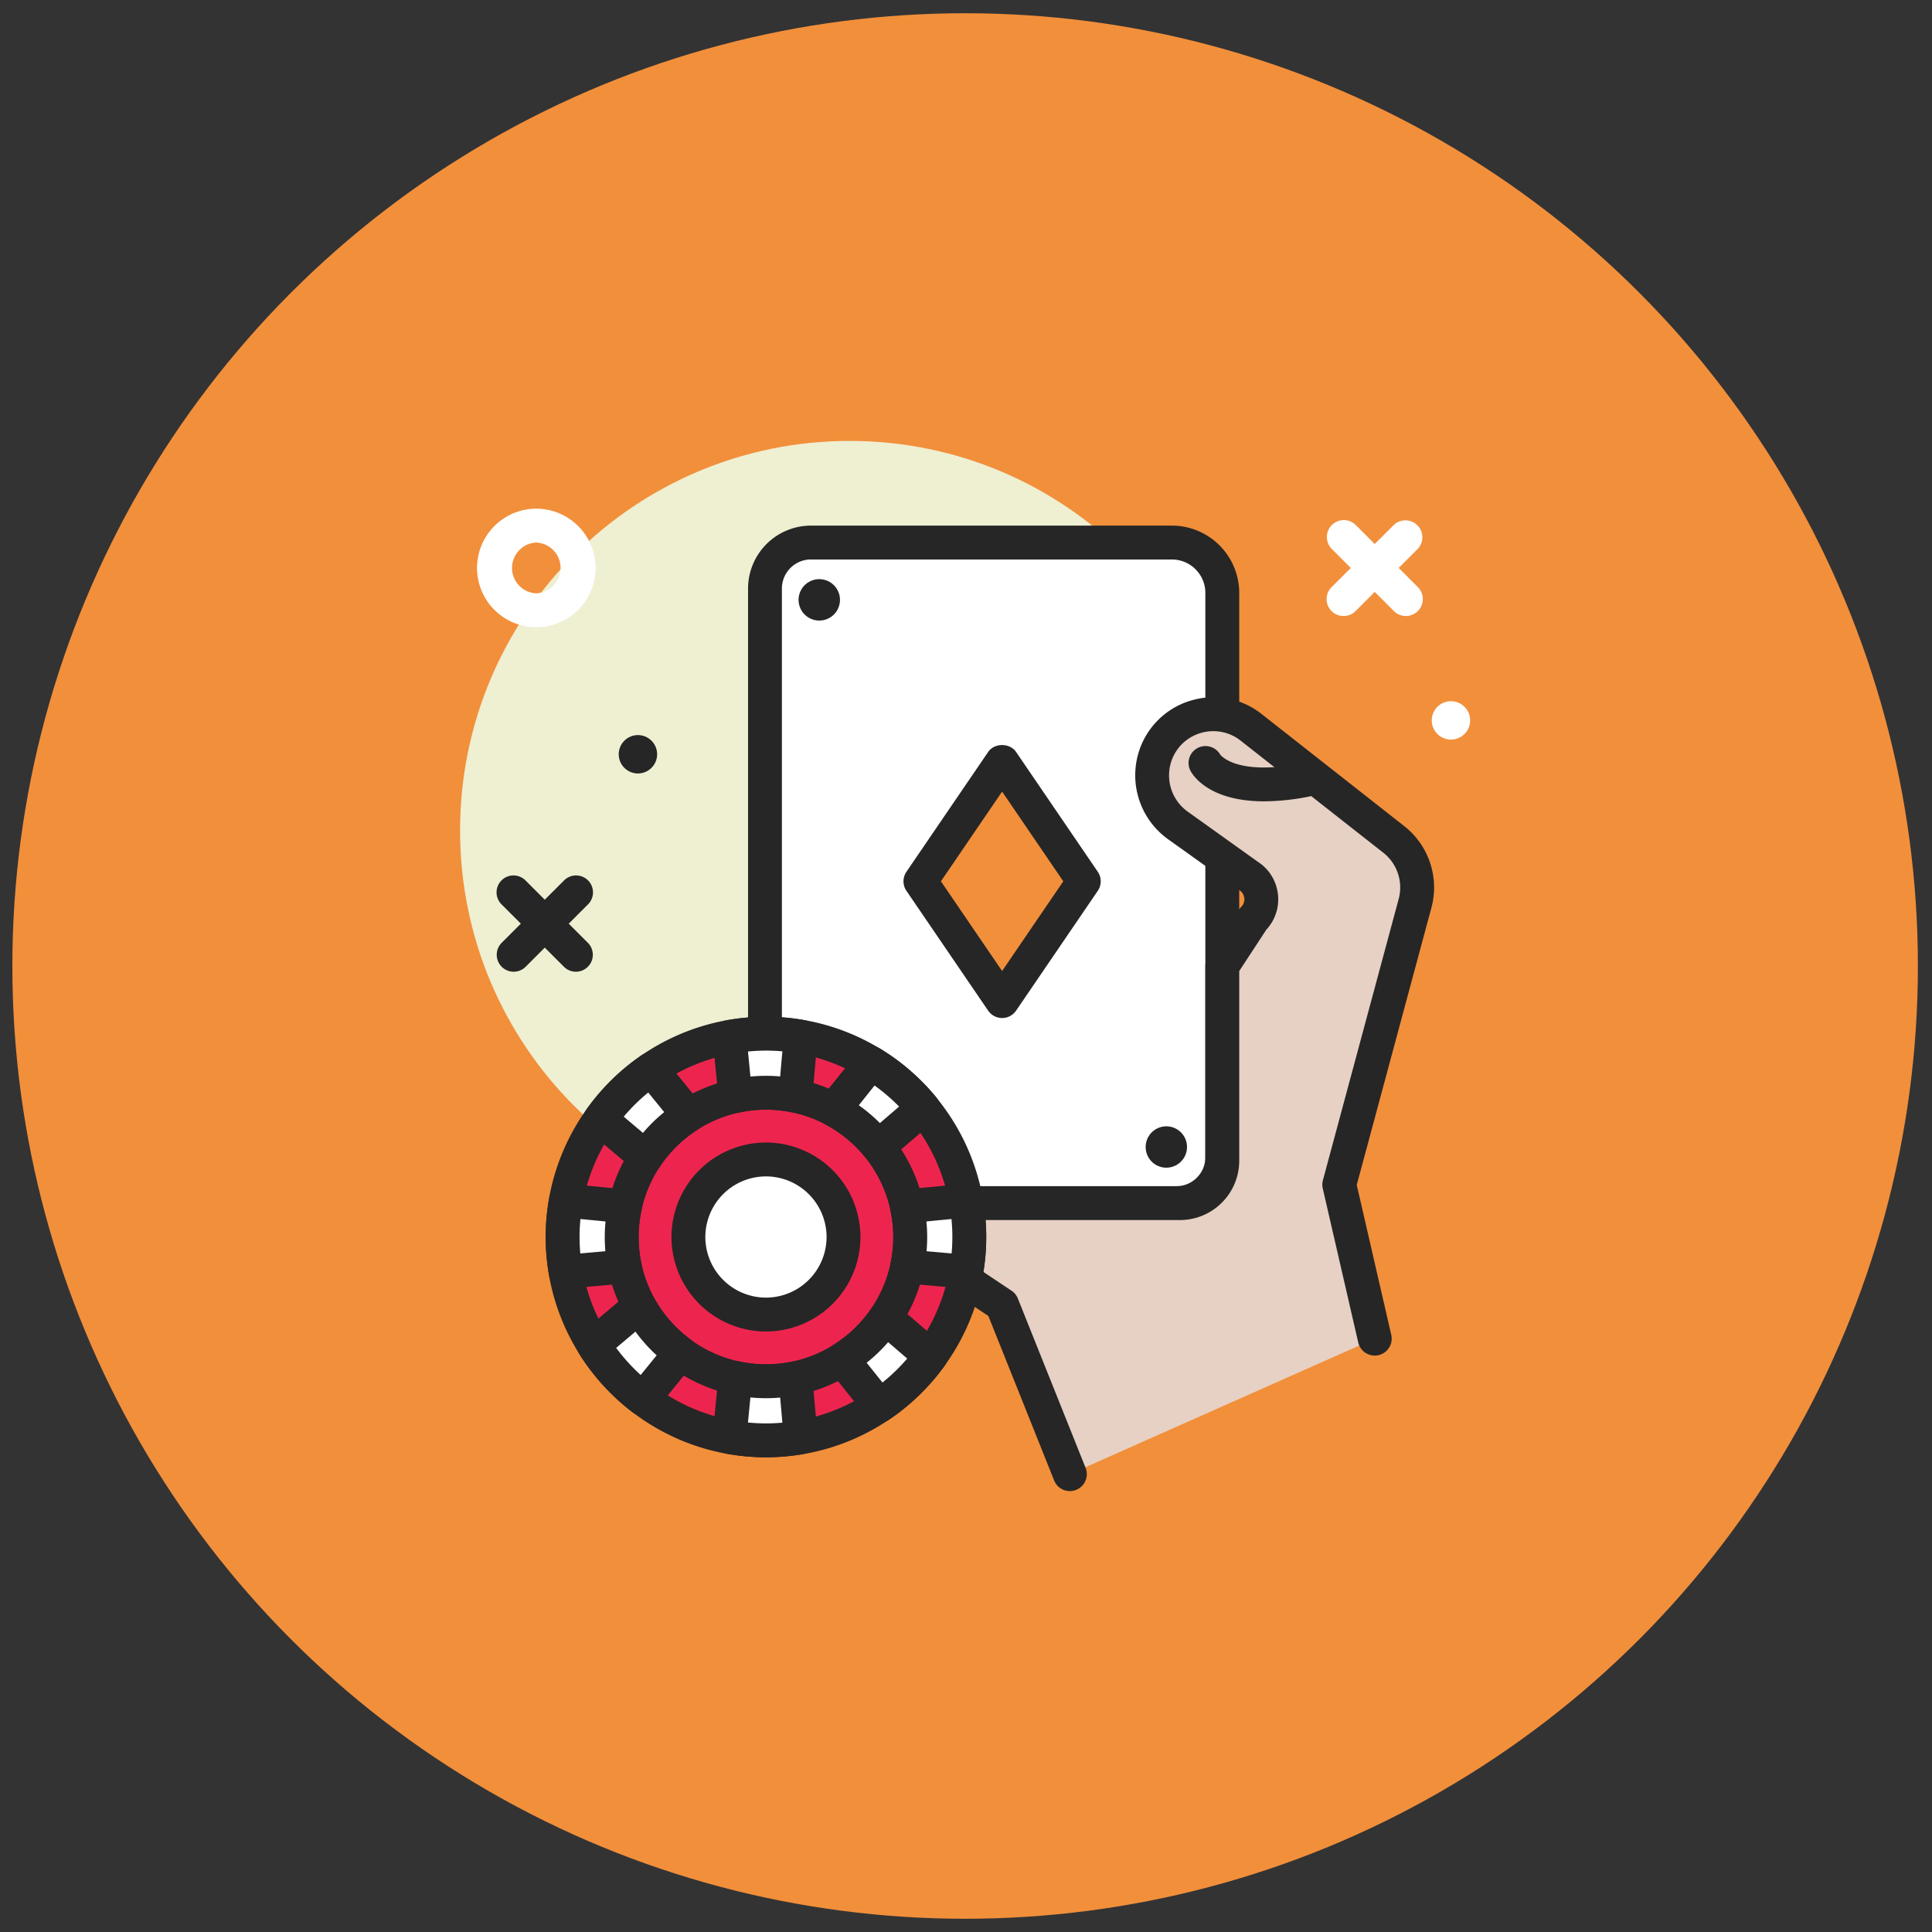 <svg width="73" height="73" fill="none" xmlns="http://www.w3.org/2000/svg"><rect width="100%" height="100%" fill="#333333" stroke="none"/><circle cx="36.467" cy="36.5" r="35.5" fill="#F28F3B" stroke="#F28F3B"/><path d="M32.104 46.1c8.13 0 14.72-6.59 14.72-14.72s-6.59-14.72-14.72-14.72-14.72 6.59-14.72 14.72 6.59 14.72 14.72 14.72Z" fill="#EFEFD2"/><path d="M44.447 45.46H30.81a1.904 1.904 0 0 1-1.905-1.904V22.237c0-.96.778-1.737 1.737-1.737H44.28c1.052 0 1.904.853 1.904 1.904v21.319c0 .96-.777 1.737-1.737 1.737Z" fill="#fff"/><path d="M44.447 46.1H30.81a2.547 2.547 0 0 1-2.545-2.544v-21.32a2.38 2.38 0 0 1 2.378-2.376H44.28a2.547 2.547 0 0 1 2.544 2.544v21.32a2.38 2.38 0 0 1-2.377 2.376ZM30.641 21.14c-.604 0-1.097.492-1.097 1.097v21.319c0 .696.568 1.264 1.265 1.264h13.638c.605 0 1.097-.492 1.097-1.097V22.404c0-.696-.567-1.264-1.264-1.264H30.64Z" fill="#262626"/><path d="M20.264 23.7a2.243 2.243 0 0 1-2.24-2.24 2.243 2.243 0 0 1 2.24-2.24 2.243 2.243 0 0 1 2.24 2.24 2.243 2.243 0 0 1-2.24 2.24Zm0-3.2a.961.961 0 0 0 0 1.92.961.961 0 0 0 0-1.92Zm34.56 7.445a.725.725 0 1 0 0-1.45.725.725 0 0 0 0 1.45Z" fill="#fff"/><path d="M24.104 29.225a.725.725 0 1 0 0-1.45.725.725 0 0 0 0 1.45Z" fill="#262626"/><path d="M50.769 23.276a.638.638 0 0 1-.453-1.093l2.351-2.35a.64.64 0 0 1 .905.904l-2.35 2.351a.639.639 0 0 1-.453.188Z" fill="#fff"/><path d="M53.12 23.276a.638.638 0 0 1-.453-.188l-2.35-2.35a.64.64 0 0 1 .904-.906l2.351 2.351a.64.64 0 0 1-.452 1.093Z" fill="#fff"/><path d="M19.409 36.716a.64.64 0 0 1-.453-1.092l2.351-2.352a.64.64 0 1 1 .905.905l-2.35 2.351a.638.638 0 0 1-.453.188Z" fill="#262626"/><path d="M21.76 36.716a.638.638 0 0 1-.453-.188l-2.35-2.35a.64.64 0 1 1 .904-.906l2.351 2.351a.64.64 0 0 1-.452 1.093Zm9.168-13.269a.782.782 0 1 0 0-1.563.782.782 0 0 0 0 1.563ZM44.07 44.12a.781.781 0 1 0 0-1.562.781.781 0 0 0 0 1.563Z" fill="#262626"/><path d="m40.424 55.7-2.56-6.4-5.76-3.84h12.48a1.6 1.6 0 0 0 1.6-1.6V36.5l1.162-1.775a1.048 1.048 0 0 0-.155-1.617l-2.693-1.925a2.314 2.314 0 1 1 2.775-3.702l5.389 4.234a2.314 2.314 0 0 1 .805 2.421L50.605 44.76l1.34 5.82" fill="#E7D1C4"/><path d="M40.425 56.34a.64.64 0 0 1-.595-.402l-2.486-6.216-5.595-3.73a.64.64 0 0 1 .355-1.172h12.48c.53 0 .96-.43.96-.96V36.5c0-.124.037-.246.105-.35l1.161-1.776a.673.673 0 0 1 .086-.104.403.403 0 0 0 .12-.33.402.402 0 0 0-.18-.3l-2.71-1.937a2.97 2.97 0 0 1-.997-3.565 2.932 2.932 0 0 1 1.985-1.699 2.928 2.928 0 0 1 2.555.54l5.388 4.234a2.947 2.947 0 0 1 1.027 3.09l-2.82 10.47 1.304 5.663a.64.64 0 0 1-1.248.288l-1.34-5.82a.643.643 0 0 1 .006-.31l2.862-10.624a1.67 1.67 0 0 0-.581-1.751l-5.39-4.234a1.667 1.667 0 0 0-1.447-.306c-.508.13-.918.48-1.125.963a1.684 1.684 0 0 0 .565 2.02l2.692 1.925c.407.27.678.724.727 1.23a1.68 1.68 0 0 1-.44 1.309l-1.025 1.565v7.169a2.243 2.243 0 0 1-2.24 2.24H34.218l4.001 2.668a.638.638 0 0 1 .24.295l2.56 6.4a.64.64 0 0 1-.594.877Z" fill="#262626"/><path d="M45.544 28.82s.64 1.28 3.84.64Z" fill="#E7D1C4"/><path d="M47.764 30.278c-2.132 0-2.721-1.03-2.792-1.172a.64.64 0 0 1 1.13-.599c.04.054.663.823 3.157.326a.64.64 0 0 1 .251 1.255 8.911 8.911 0 0 1-1.746.19Z" fill="#262626"/><path d="M37.864 37.825 34.778 33.3l3.086-4.525 3.087 4.525-3.087 4.526Z" fill="#F28F3B"/><path d="M37.864 38.465a.64.64 0 0 1-.528-.279l-3.087-4.526a.64.64 0 0 1 0-.72l3.087-4.526c.238-.35.818-.35 1.057 0l3.086 4.525a.64.64 0 0 1 0 .721l-3.086 4.526a.639.639 0 0 1-.529.28ZM35.553 33.3l2.311 3.39 2.312-3.39-2.312-3.39-2.311 3.39Z" fill="#262626"/><path d="M28.941 54.423a7.683 7.683 0 1 0 0-15.366 7.683 7.683 0 0 0 0 15.366Z" fill="#ED254E"/><path d="M28.942 55.063c-4.59 0-8.324-3.733-8.324-8.323s3.734-8.323 8.324-8.323c4.589 0 8.322 3.734 8.322 8.323 0 4.59-3.733 8.323-8.322 8.323Zm0-15.366a7.051 7.051 0 0 0-7.044 7.043 7.051 7.051 0 0 0 7.044 7.043 7.05 7.05 0 0 0 7.042-7.043 7.05 7.05 0 0 0-7.042-7.043Z" fill="#262626"/><path d="M28.942 52.831a6.098 6.098 0 0 1-6.092-6.091 6.098 6.098 0 0 1 6.091-6.091 6.098 6.098 0 0 1 6.092 6.09 6.098 6.098 0 0 1-6.091 6.092Zm0-10.902a4.817 4.817 0 0 0-4.812 4.81 4.817 4.817 0 0 0 4.812 4.812 4.817 4.817 0 0 0 4.81-4.811 4.817 4.817 0 0 0-4.81-4.811Z" fill="#262626"/><path d="M28.941 49.67a2.93 2.93 0 1 0 0-5.86 2.93 2.93 0 0 0 0 5.86Z" fill="#fff"/><path d="M28.942 50.31a3.575 3.575 0 0 1-3.571-3.57 3.575 3.575 0 0 1 3.57-3.57 3.575 3.575 0 0 1 3.571 3.57 3.575 3.575 0 0 1-3.57 3.57Zm0-5.86a2.293 2.293 0 0 0-2.291 2.29 2.293 2.293 0 0 0 2.29 2.29 2.293 2.293 0 0 0 2.291-2.29 2.293 2.293 0 0 0-2.29-2.29Z" fill="#262626"/><path d="m30.056 41.404.198-2.233a7.72 7.72 0 0 0-1.313-.114c-.47 0-.929.045-1.376.125l.218 2.233a5.467 5.467 0 0 1 2.273-.011Z" fill="#fff"/><path d="M27.783 42.055a.642.642 0 0 1-.637-.578l-.217-2.233a.64.64 0 0 1 .523-.691 8.303 8.303 0 0 1 2.912-.012.64.64 0 0 1 .528.687l-.198 2.233a.639.639 0 0 1-.768.569 4.806 4.806 0 0 0-2.007.01.657.657 0 0 1-.136.015Zm.479-2.324.092.947a6.05 6.05 0 0 1 1.124-.005l.084-.948a6.866 6.866 0 0 0-1.3.006Z" fill="#262626"/><path d="m27.783 52.065-.218 2.233a7.678 7.678 0 0 0 2.689.011l-.198-2.233a5.465 5.465 0 0 1-2.273-.01Z" fill="#fff"/><path d="M28.942 55.063c-.49 0-.99-.046-1.49-.136a.64.64 0 0 1-.524-.691l.218-2.233a.64.64 0 0 1 .773-.564 4.826 4.826 0 0 0 2.006.01.64.64 0 0 1 .768.57l.199 2.233a.64.64 0 0 1-.529.687 8.39 8.39 0 0 1-1.421.124Zm-.68-1.314c.438.043.864.045 1.3.006l-.084-.948a6.044 6.044 0 0 1-1.124-.005l-.092.947Z" fill="#262626"/><path d="m23.616 45.581-2.232-.217a7.705 7.705 0 0 0-.011 2.689l2.232-.198a5.465 5.465 0 0 1 .011-2.274Z" fill="#fff"/><path d="M21.372 48.693a.64.64 0 0 1-.63-.531 8.4 8.4 0 0 1-.124-1.422c0-.49.046-.992.136-1.49a.644.644 0 0 1 .692-.523l2.232.217a.638.638 0 0 1 .564.773 4.833 4.833 0 0 0-.01 2.007.638.638 0 0 1-.57.768l-2.232.199a.566.566 0 0 1-.058.002Zm.56-2.633a6.918 6.918 0 0 0-.005 1.301l.947-.084a6.022 6.022 0 0 1 .006-1.124l-.948-.093Z" fill="#262626"/><path d="M36.624 46.74c0-.47-.044-.93-.125-1.376l-2.232.217a5.462 5.462 0 0 1 .011 2.274l2.232.198a7.75 7.75 0 0 0 .114-1.313Z" fill="#fff"/><path d="M36.51 48.693c-.018 0-.037 0-.057-.002l-2.232-.2a.639.639 0 0 1-.57-.767 4.814 4.814 0 0 0-.01-2.007.64.64 0 0 1 .564-.773l2.232-.217a.64.64 0 0 1 .692.523c.09.498.136 1 .136 1.49a8.4 8.4 0 0 1-.124 1.422.64.64 0 0 1-.63.531Zm-1.5-1.416.946.084a6.86 6.86 0 0 0-.005-1.301l-.947.092a5.902 5.902 0 0 1 .005 1.125Z" fill="#262626"/><path d="M26.021 42.142 24.603 40.4a7.725 7.725 0 0 0-1.918 1.884l1.712 1.448a5.47 5.47 0 0 1 1.624-1.59Z" fill="#fff"/><path d="M24.397 44.372a.641.641 0 0 1-.413-.151l-1.713-1.448a.64.64 0 0 1-.108-.86c.57-.8 1.27-1.487 2.078-2.041a.64.64 0 0 1 .858.124l1.418 1.743a.64.64 0 0 1-.152.943 4.793 4.793 0 0 0-1.435 1.404.64.64 0 0 1-.533.286Zm-.83-2.18.726.614c.243-.286.511-.548.804-.785l-.603-.741c-.337.274-.646.58-.927.912Z" fill="#262626"/><path d="M33.462 49.787a5.476 5.476 0 0 1-1.64 1.574l1.405 1.756a7.724 7.724 0 0 0 1.934-1.869l-1.699-1.461Z" fill="#fff"/><path d="M33.228 53.757a.64.64 0 0 1-.5-.24l-1.405-1.756a.64.64 0 0 1 .16-.942 4.805 4.805 0 0 0 1.449-1.39.642.642 0 0 1 .947-.127l1.7 1.46a.64.64 0 0 1 .1.862 8.345 8.345 0 0 1-2.094 2.024.64.64 0 0 1-.357.109Zm-.482-2.266.598.746c.338-.27.65-.573.935-.904l-.721-.62a6.003 6.003 0 0 1-.812.778Z" fill="#262626"/><path d="m24.157 49.352-1.728 1.462a7.722 7.722 0 0 0 1.867 2.044l1.413-1.735a5.474 5.474 0 0 1-1.552-1.77Z" fill="#fff"/><path d="M24.296 53.499a.637.637 0 0 1-.387-.13 8.345 8.345 0 0 1-2.023-2.215.64.64 0 0 1 .13-.829l1.728-1.461a.64.64 0 0 1 .974.182c.334.61.796 1.136 1.372 1.562a.639.639 0 0 1 .116.918l-1.413 1.737a.638.638 0 0 1-.497.236Zm-1.014-2.569c.275.371.584.713.926 1.024l.604-.743a6.055 6.055 0 0 1-.802-.896l-.728.615Z" fill="#262626"/><path d="m33.19 43.329 1.694-1.457a7.721 7.721 0 0 0-1.974-1.711l-1.412 1.766a5.47 5.47 0 0 1 1.692 1.402Z" fill="#fff"/><path d="M33.19 43.969c-.02 0-.04 0-.058-.003a.642.642 0 0 1-.44-.236 4.812 4.812 0 0 0-1.495-1.239.64.64 0 0 1-.199-.965l1.413-1.766a.64.64 0 0 1 .83-.147 8.356 8.356 0 0 1 2.138 1.852.64.64 0 0 1-.077.891l-1.695 1.457a.638.638 0 0 1-.417.156Zm-.74-2.207c.284.2.55.426.797.673l.725-.623a7.046 7.046 0 0 0-.927-.796l-.596.746Z" fill="#262626"/></svg>